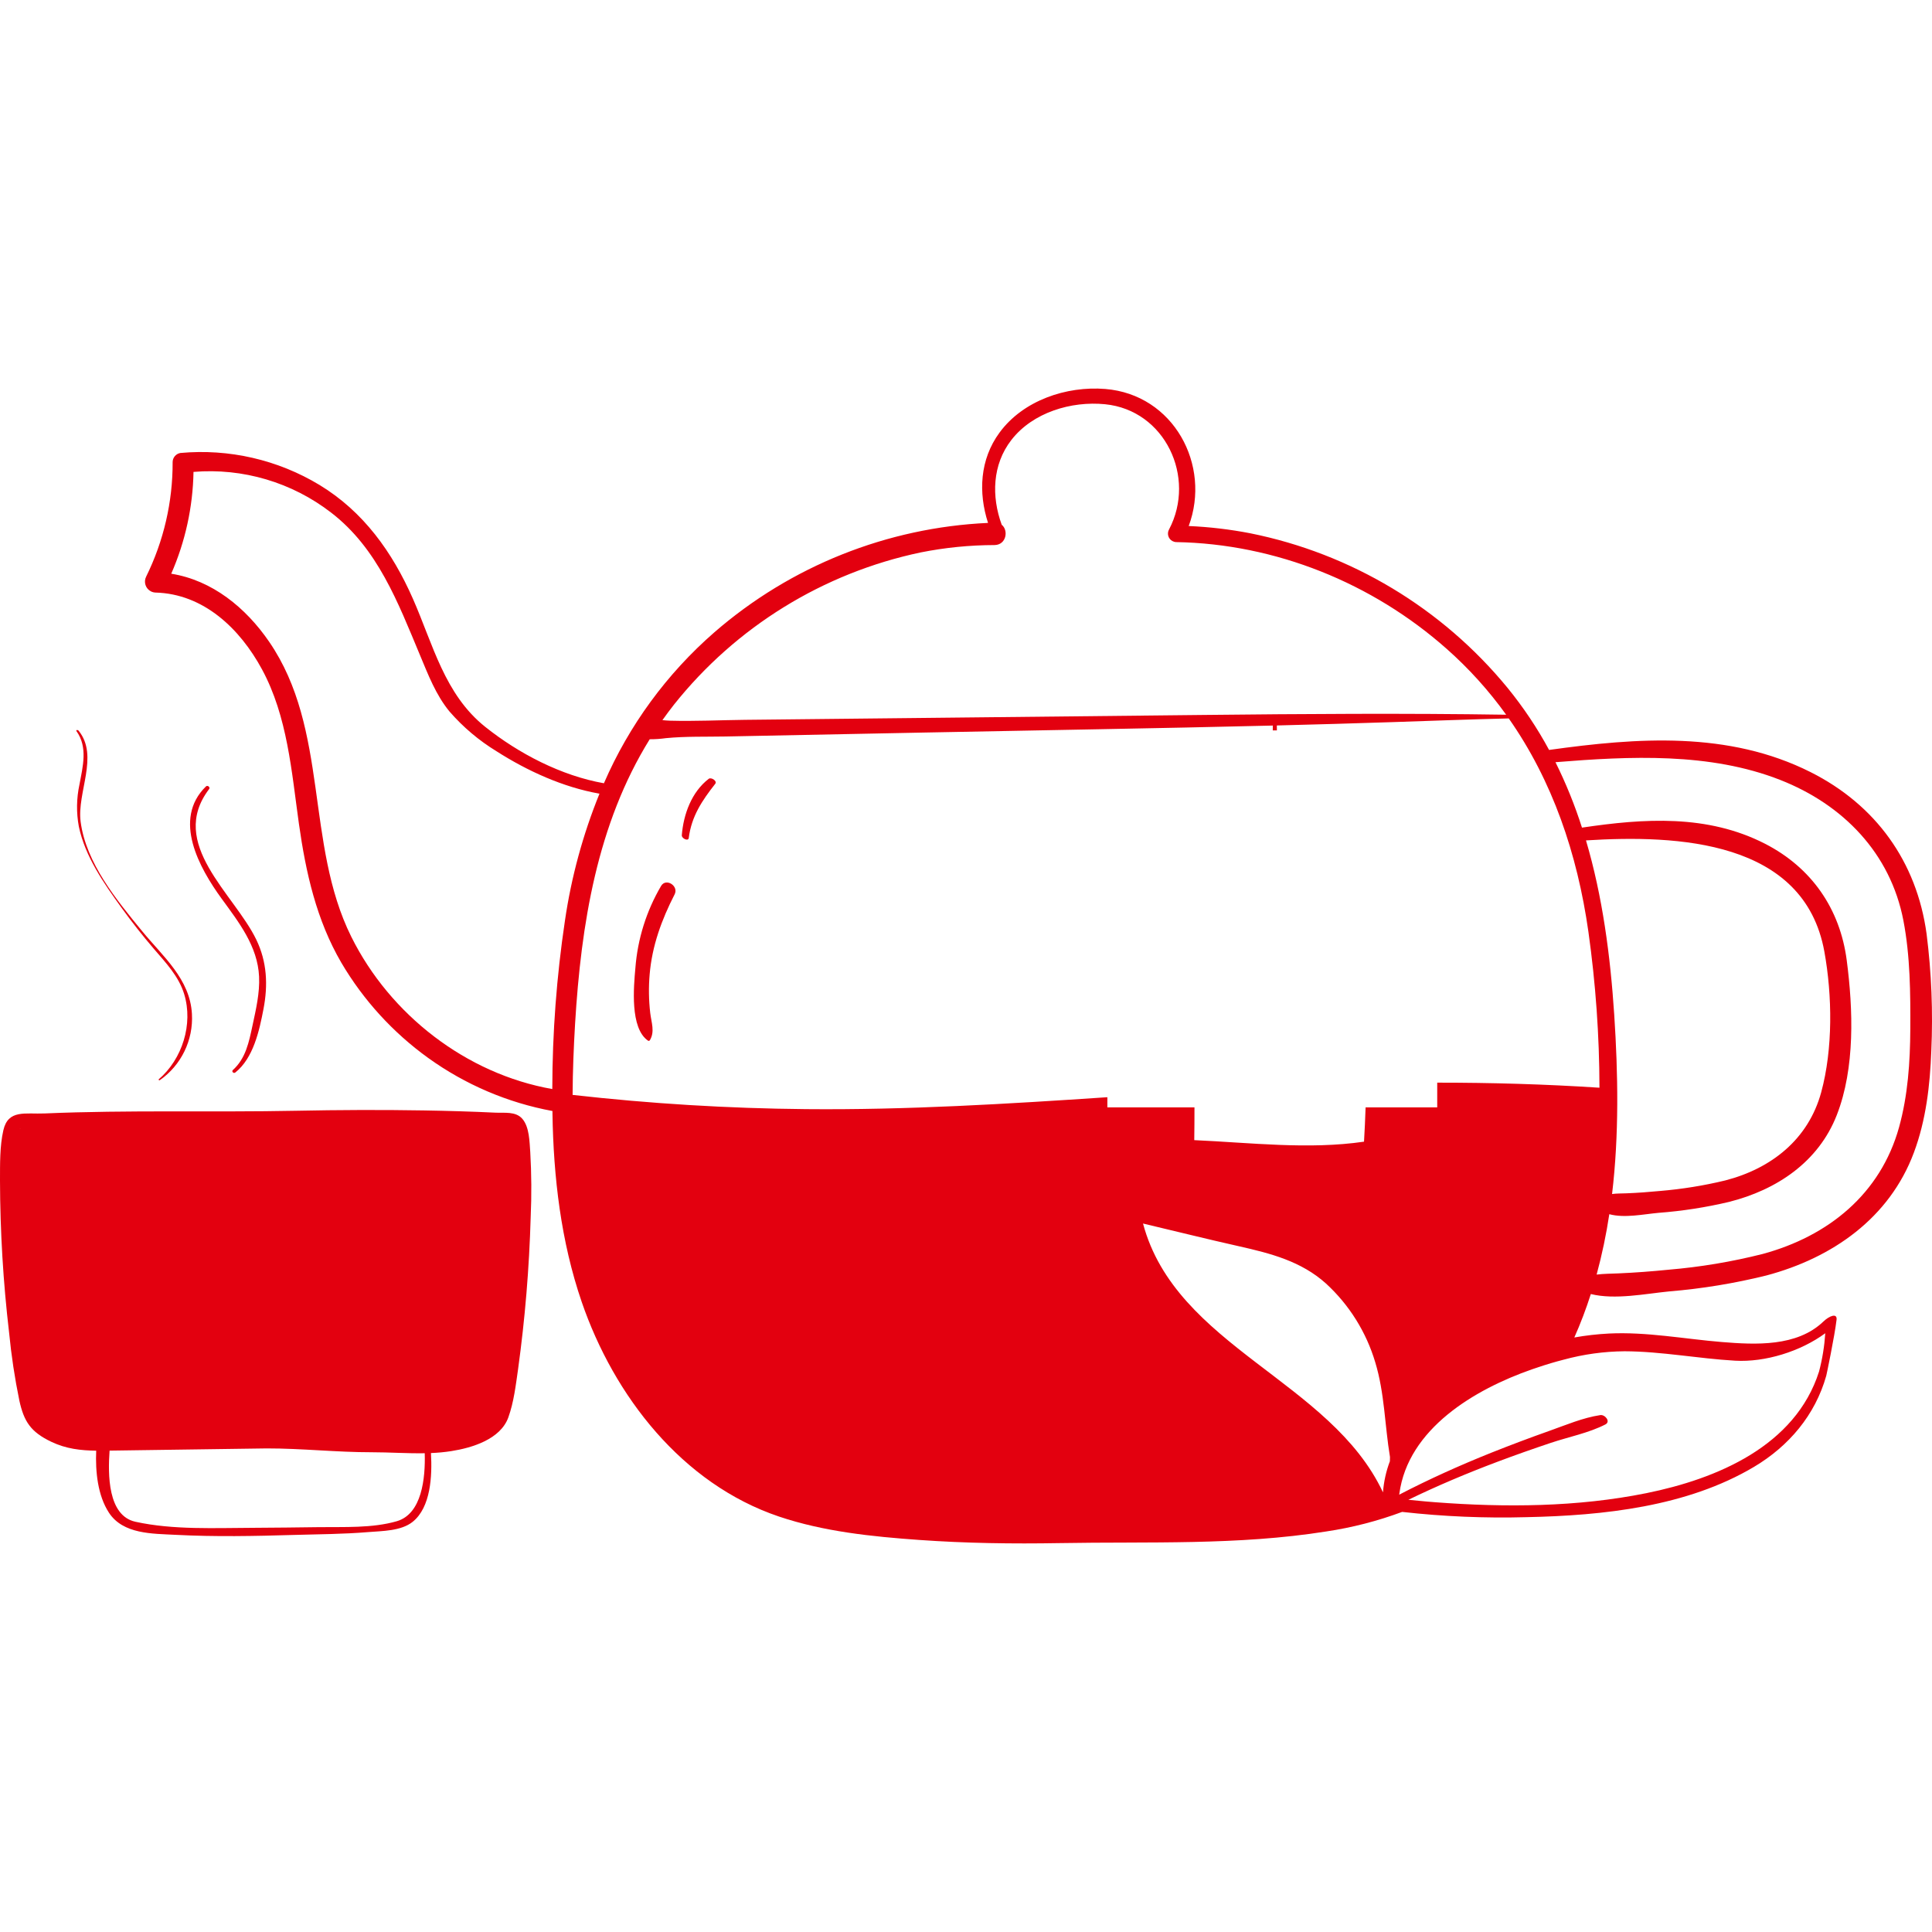 <svg xmlns="http://www.w3.org/2000/svg" fill="none" viewBox="0 0 82 82" height="82" width="82">
<g clip-path="url(#clip0_2980_1164)">
<path fill="#E3000F" d="M28.061 37.598C27.436 38.66 27.063 39.851 26.968 41.08C26.895 41.896 26.734 43.635 27.502 44.168C27.528 44.185 27.562 44.179 27.58 44.154C27.804 43.784 27.645 43.4 27.598 42.995C27.535 42.451 27.526 41.903 27.573 41.358C27.676 40.14 28.081 39.037 28.634 37.957C28.814 37.605 28.272 37.251 28.061 37.598Z"></path>
<path fill="#E3000F" d="M30.081 33.055C29.355 33.61 29.008 34.562 28.938 35.45C28.927 35.585 29.213 35.724 29.233 35.566C29.349 34.647 29.8 33.975 30.358 33.266C30.452 33.146 30.183 32.977 30.081 33.055Z"></path>
<path fill="#E3000F" d="M22.168 47.484C21.887 47.162 21.417 47.243 21.029 47.225C20.018 47.176 19.004 47.147 17.991 47.13C16.186 47.099 14.38 47.108 12.575 47.144C9.014 47.215 5.454 47.105 1.894 47.258C1.073 47.293 0.348 47.078 0.143 47.969C-0.014 48.656 0.003 49.409 0 50.108C0.006 52.267 0.135 54.423 0.387 56.567C0.481 57.534 0.626 58.496 0.822 59.448C1.017 60.33 1.298 60.774 2.175 61.193C2.809 61.496 3.427 61.562 4.083 61.572C4.045 62.457 4.146 63.473 4.624 64.204C5.226 65.123 6.474 65.091 7.453 65.143C9.13 65.231 10.815 65.197 12.493 65.147C13.537 65.117 14.581 65.114 15.622 65.027C16.221 64.978 17.023 64.986 17.516 64.59C18.284 63.972 18.348 62.648 18.291 61.672C18.58 61.661 18.867 61.634 19.152 61.59C20.036 61.451 21.238 61.09 21.575 60.16C21.809 59.511 21.891 58.789 21.989 58.111C22.284 55.971 22.463 53.816 22.524 51.655C22.565 50.737 22.559 49.818 22.506 48.901C22.473 48.466 22.473 47.834 22.168 47.484ZM0.884 47.898C0.863 47.912 0.838 47.909 0.82 47.924C0.839 47.911 0.861 47.902 0.884 47.898ZM16.838 64.566C15.8 64.866 14.597 64.804 13.527 64.817C12.608 64.828 11.69 64.842 10.773 64.845C9.135 64.849 7.356 64.942 5.747 64.588C4.569 64.329 4.579 62.57 4.651 61.569C4.669 61.569 4.687 61.569 4.705 61.568L7.974 61.522C9.089 61.505 10.203 61.49 11.318 61.475C12.814 61.473 14.278 61.639 15.776 61.638C16.522 61.638 17.277 61.692 18.027 61.68C18.058 62.733 17.91 64.257 16.838 64.566Z"></path>
<path fill="#E3000F" d="M3.374 33.29C3.246 33.88 3.236 34.488 3.346 35.081C3.614 36.357 4.401 37.48 5.151 38.519C5.585 39.121 6.045 39.704 6.528 40.269C7.034 40.859 7.589 41.437 7.819 42.198C8.205 43.468 7.737 44.953 6.737 45.809C6.715 45.828 6.76 45.863 6.78 45.848C7.693 45.211 8.21 44.145 8.146 43.033C8.064 41.553 6.923 40.604 6.042 39.532C4.953 38.206 3.651 36.633 3.422 34.874C3.261 33.633 4.209 32.092 3.336 31.012C3.303 30.97 3.205 30.974 3.25 31.038C3.734 31.719 3.513 32.537 3.374 33.29Z"></path>
<path fill="#E3000F" d="M8.742 33.378C7.306 34.776 8.464 36.848 9.407 38.142C10.135 39.143 10.935 40.157 10.996 41.447C11.029 42.149 10.862 42.849 10.716 43.531C10.568 44.221 10.432 44.922 9.884 45.415C9.816 45.477 9.916 45.576 9.985 45.522C10.754 44.912 11.006 43.748 11.182 42.832C11.379 41.812 11.335 40.825 10.877 39.879C9.933 37.928 7.108 35.81 8.877 33.488C8.935 33.412 8.808 33.313 8.742 33.378Z"></path>
<path fill="#E3000F" d="M46.912 16.509C49.818 16.745 51.414 19.747 50.452 22.326C51.329 22.364 52.203 22.467 53.065 22.634C57.352 23.495 61.209 25.813 63.983 29.192C64.653 30.014 65.245 30.897 65.748 31.83C69.49 31.307 73.361 31.019 76.847 32.771C79.611 34.161 81.351 36.572 81.77 39.635C81.979 41.284 82.046 42.948 81.97 44.608C81.917 46.062 81.744 47.55 81.231 48.92C80.195 51.697 77.773 53.39 74.971 54.135C73.617 54.47 72.238 54.697 70.849 54.811C69.845 54.909 68.545 55.178 67.52 54.923C67.32 55.55 67.086 56.166 66.819 56.767C67.306 56.68 67.797 56.625 68.291 56.599C69.888 56.521 71.486 56.829 73.072 56.959C74.515 57.077 76.262 57.167 77.388 56.092C77.647 55.842 77.985 55.718 77.949 56.016C77.869 56.7 77.521 58.366 77.512 58.391C77.043 60.058 75.924 61.38 74.443 62.26C71.599 63.951 68.043 64.325 64.799 64.393C63.033 64.442 61.266 64.367 59.511 64.17C58.469 64.558 57.389 64.836 56.29 65C52.53 65.598 48.751 65.426 44.964 65.494C42.981 65.529 40.993 65.501 39.014 65.36C37.023 65.219 34.965 65.008 33.063 64.367C28.952 62.98 26.06 59.25 24.689 55.257C23.808 52.689 23.49 49.959 23.448 47.257V47.155C21.545 46.803 19.744 46.033 18.173 44.902C16.677 43.824 15.421 42.447 14.486 40.858C13.428 39.042 12.98 37.034 12.688 34.971C12.375 32.751 12.205 30.414 11.118 28.406C10.187 26.686 8.646 25.202 6.596 25.15C6.53 25.147 6.466 25.13 6.407 25.1C6.178 24.984 6.087 24.703 6.203 24.474C6.948 22.963 7.333 21.3 7.327 19.615C7.327 19.424 7.466 19.26 7.654 19.226C9.718 19.036 11.789 19.512 13.563 20.584C15.43 21.718 16.654 23.437 17.523 25.408C18.382 27.356 18.867 29.473 20.597 30.852C22.014 31.982 23.822 32.925 25.632 33.244C26.698 30.785 28.301 28.595 30.322 26.835C33.56 24.024 37.652 22.389 41.935 22.194C41.519 20.905 41.585 19.5 42.423 18.361C43.426 16.994 45.259 16.376 46.912 16.509ZM77.47 56.587C76.413 57.363 74.918 57.824 73.645 57.752C72.08 57.663 70.522 57.358 68.952 57.352C68.079 57.359 67.209 57.479 66.366 57.709C66.005 57.801 65.647 57.908 65.298 58.026C65.206 58.055 65.115 58.086 65.024 58.118C62.584 58.969 59.767 60.639 59.393 63.394C59.39 63.408 59.389 63.423 59.387 63.438C60.658 62.778 61.964 62.191 63.292 61.659C64.108 61.334 64.93 61.024 65.758 60.731C66.46 60.483 67.182 60.172 67.922 60.061C68.121 60.032 68.373 60.335 68.139 60.457C67.429 60.821 66.578 60.986 65.82 61.24C65.062 61.494 64.308 61.759 63.56 62.041C62.275 62.524 61.009 63.057 59.775 63.656C60.023 63.682 60.272 63.706 60.52 63.727C60.652 63.738 60.786 63.75 60.919 63.76C63.89 63.985 66.944 63.966 69.873 63.375C72.873 62.768 76.197 61.376 77.205 58.215C77.346 57.682 77.434 57.137 77.47 56.587ZM48.513 51.93C49.912 57.164 56.474 58.601 58.698 63.34C58.732 62.888 58.831 62.443 58.991 62.019C58.993 61.957 58.994 61.895 58.995 61.839C58.772 60.496 58.769 59.132 58.369 57.817C57.987 56.536 57.265 55.382 56.28 54.478C55.229 53.531 53.927 53.197 52.581 52.894C51.221 52.589 49.867 52.25 48.513 51.93ZM75.559 33.103C72.566 31.928 69.176 32.095 66.019 32.35C66.464 33.246 66.84 34.174 67.144 35.127C69.78 34.735 72.463 34.556 74.913 35.811C76.885 36.822 78.095 38.567 78.381 40.758C78.654 42.847 78.738 45.328 77.96 47.324C77.184 49.317 75.409 50.503 73.384 51.013C72.399 51.246 71.397 51.401 70.389 51.477C69.764 51.533 68.948 51.71 68.304 51.534C68.174 52.398 67.994 53.254 67.766 54.097C68.064 54.06 68.366 54.06 68.697 54.046C69.404 54.015 70.108 53.962 70.811 53.891C72.161 53.778 73.499 53.554 74.811 53.223C77.6 52.468 79.815 50.676 80.602 47.843C80.976 46.491 81.072 45.08 81.079 43.683C81.087 42.154 81.076 40.575 80.786 39.07C80.236 36.212 78.228 34.151 75.559 33.103ZM77.432 40.391C76.575 35.657 71.184 35.426 67.314 35.669C68.017 38.046 68.347 40.556 68.513 43.07C68.677 45.575 68.721 48.157 68.421 50.678C68.609 50.651 68.807 50.657 69.027 50.648C69.503 50.63 69.977 50.594 70.449 50.549C71.385 50.471 72.314 50.322 73.227 50.101C75.189 49.594 76.755 48.352 77.298 46.358C77.798 44.523 77.77 42.255 77.432 40.391ZM64.036 30.492C62.39 30.53 60.744 30.596 59.098 30.649C57.463 30.703 55.829 30.75 54.193 30.791C54.194 30.86 54.195 30.93 54.195 31H54.02C54.021 30.931 54.022 30.863 54.023 30.795C49.101 30.916 44.177 30.992 39.256 31.091C36.436 31.147 33.616 31.203 30.795 31.259C29.957 31.275 29.102 31.248 28.268 31.329C28.039 31.361 27.807 31.377 27.576 31.376C25.342 34.976 24.663 39.23 24.408 43.456C24.349 44.451 24.308 45.46 24.303 46.471C27.592 46.843 30.898 47.045 34.208 47.075C38.48 47.115 42.74 46.854 47 46.569V47H50.697C50.697 47.465 50.695 47.929 50.688 48.391C53.06 48.497 55.539 48.801 57.893 48.456C57.922 47.971 57.943 47.485 57.96 47H61V45.951C63.293 45.95 65.588 46.016 67.886 46.166C67.882 43.95 67.725 41.736 67.416 39.542C66.945 36.23 65.891 33.136 64.036 30.492ZM14.059 21.761C12.395 20.473 10.309 19.855 8.213 20.029C8.186 21.518 7.865 22.987 7.268 24.35C9.004 24.628 10.429 25.787 11.424 27.238C13.977 30.959 12.947 35.813 14.911 39.761C16.557 43.071 19.791 45.579 23.441 46.223C23.445 43.833 23.624 41.446 23.977 39.081C24.247 37.23 24.74 35.419 25.444 33.686C23.896 33.413 22.384 32.722 21.074 31.886C20.328 31.43 19.656 30.863 19.083 30.204C18.499 29.499 18.17 28.629 17.82 27.793C16.893 25.574 16.028 23.277 14.059 21.761ZM46.901 17.157C45.467 17.015 43.832 17.504 42.925 18.675C42.112 19.724 42.078 21.072 42.516 22.273C42.813 22.509 42.712 23.13 42.209 23.134C41.157 23.136 40.107 23.241 39.075 23.447C34.94 24.318 31.238 26.602 28.605 29.908C28.436 30.124 28.272 30.343 28.115 30.565C28.224 30.575 28.332 30.585 28.44 30.588C29.495 30.617 30.56 30.564 31.615 30.552C38.094 30.481 44.573 30.411 51.053 30.345C55.342 30.299 59.636 30.268 63.926 30.335C63.191 29.311 62.344 28.373 61.4 27.538C58.245 24.742 54.134 23.079 49.914 23.008C49.858 23.005 49.803 22.988 49.754 22.961C49.581 22.862 49.521 22.642 49.619 22.47C50.781 20.26 49.451 17.409 46.901 17.157Z"></path>
</g>
<defs>
<clipPath id="clip0_2980_1164">
<rect fill="white" height="82" width="82"></rect>
</clipPath>
</defs>
</svg>
